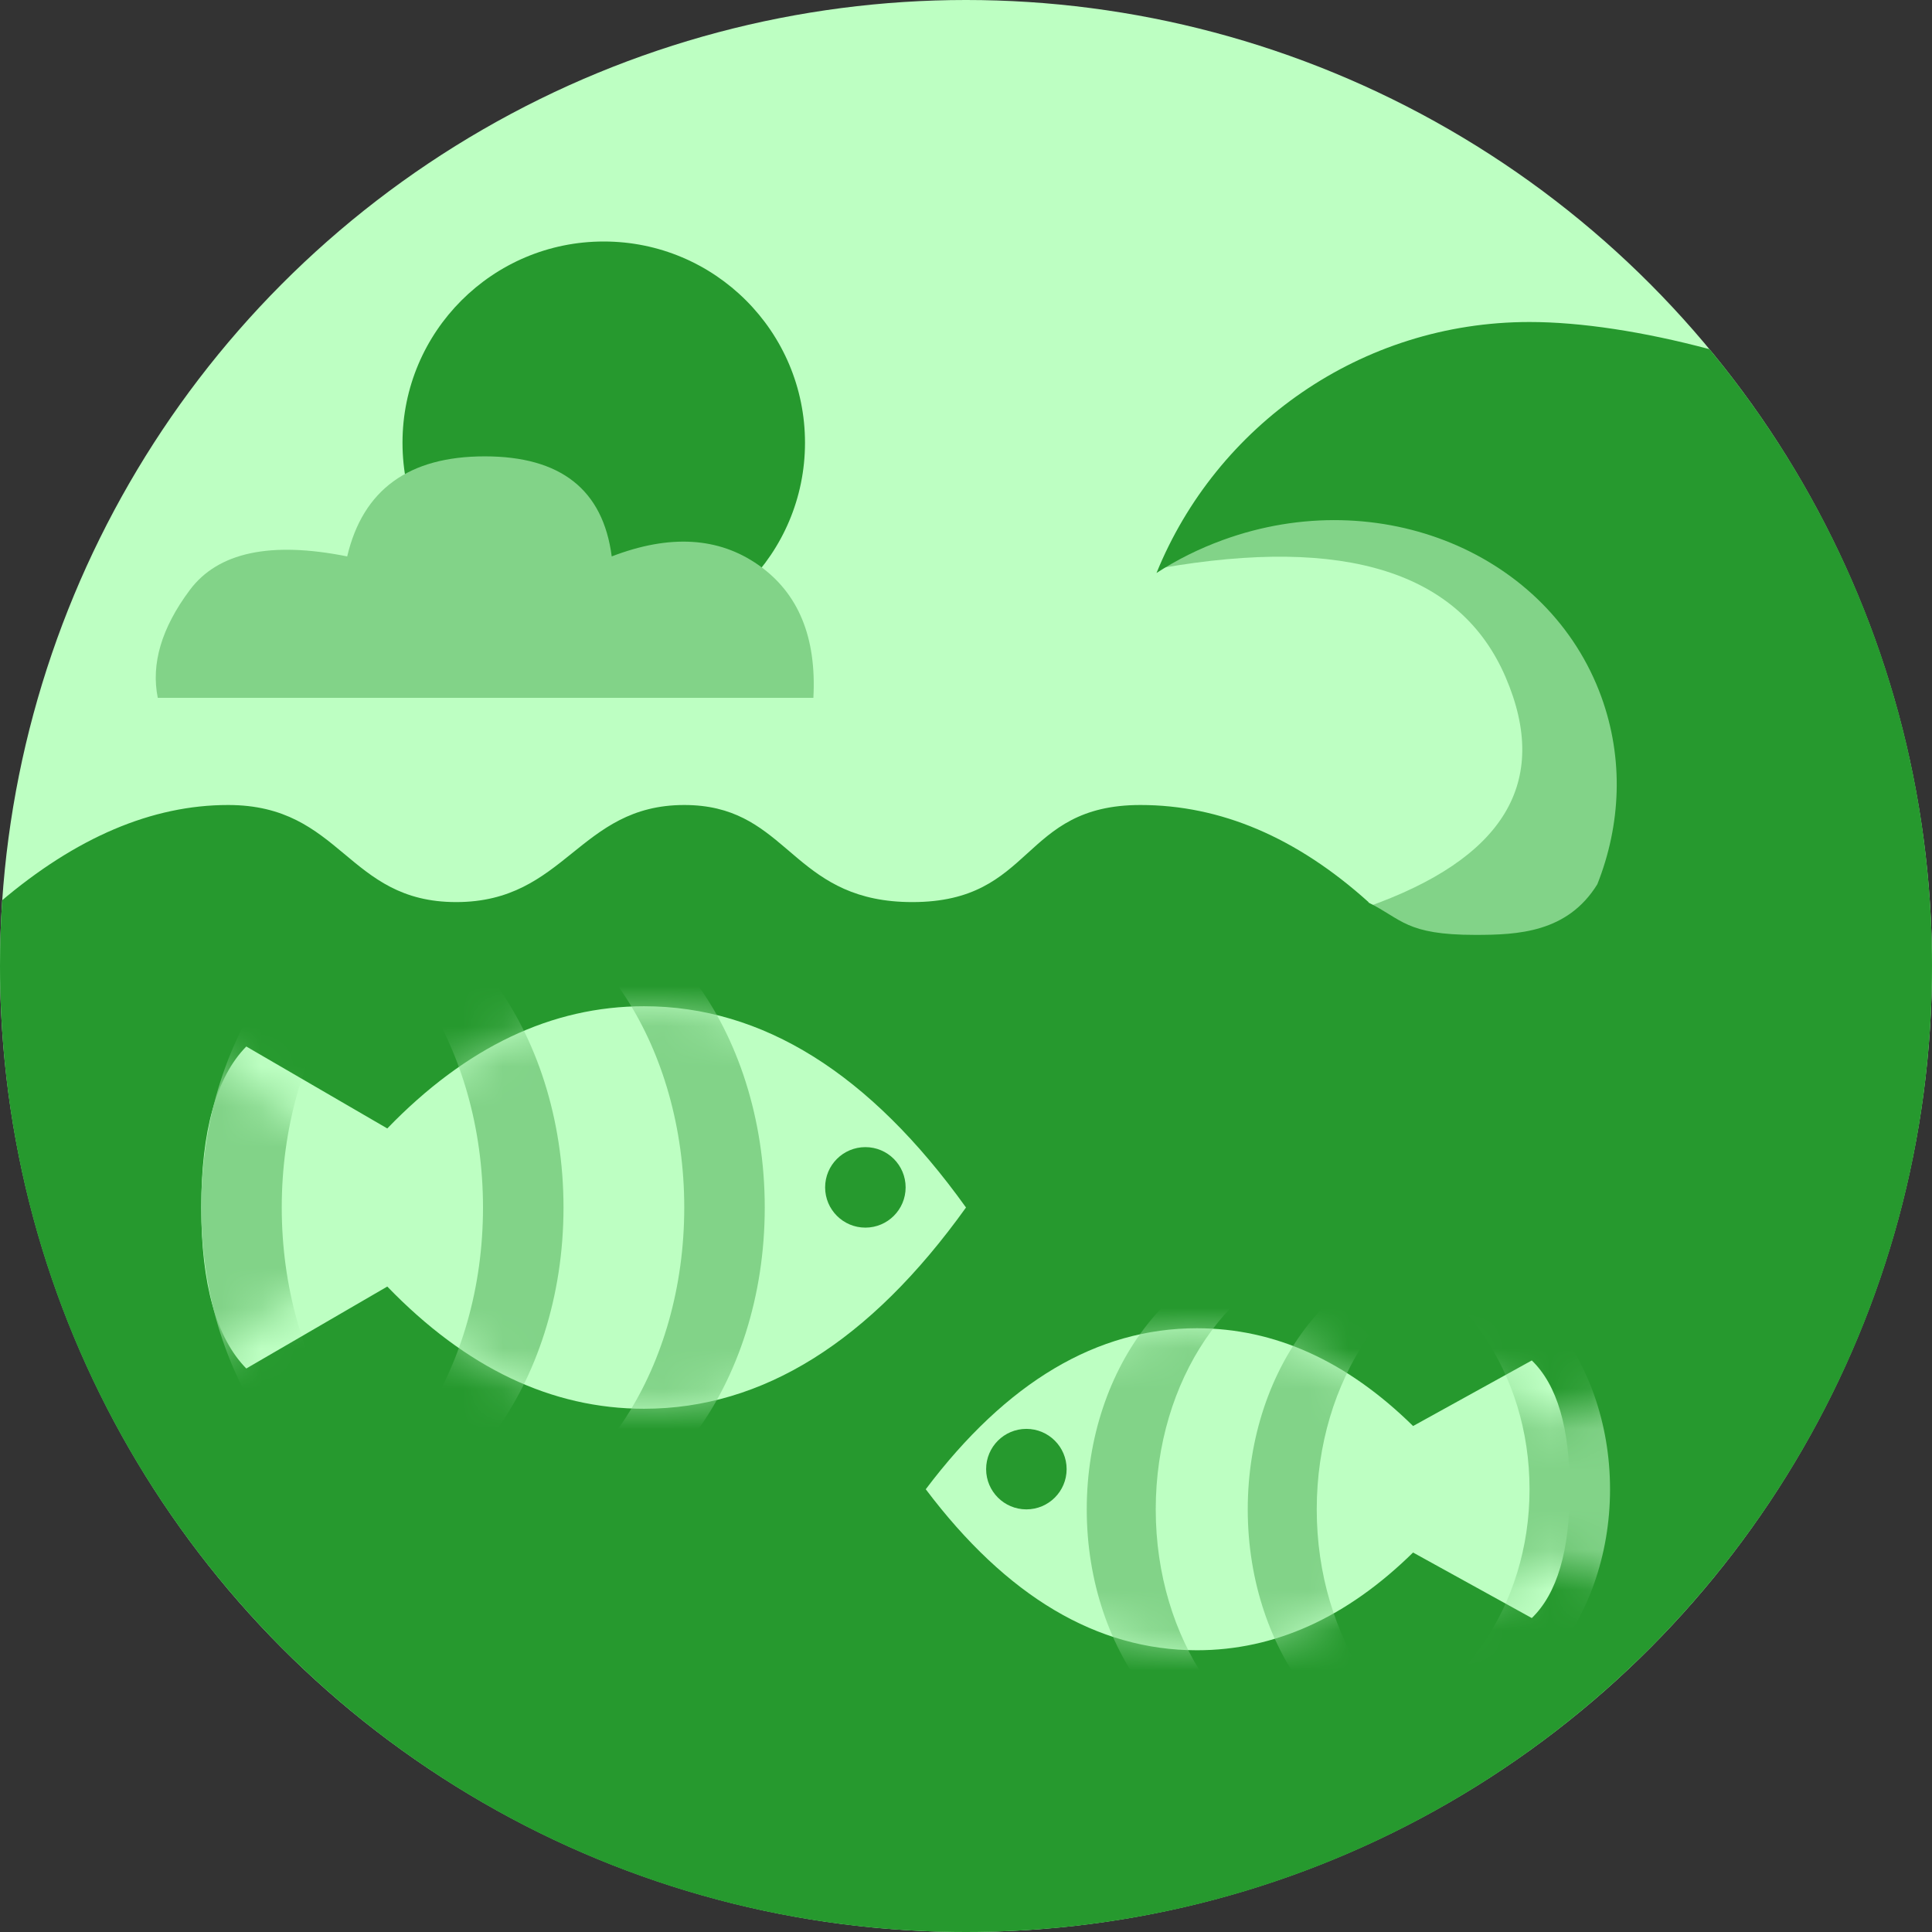 <svg xmlns="http://www.w3.org/2000/svg" xmlns:xlink="http://www.w3.org/1999/xlink" width="48px" height="48px" viewBox="0 0 48 48" version="1.1">
  <rect x="0" y="0" width="48" height="48" fill="#333333" stroke="none"/>
  <title>Group 57</title>
  <defs>
    <path d="M6.737,0 C8.67,0 10.46,0.81 12.108,2.429 L15.057,0.8 C15.686,1.408 16,2.475 16,4 C16,5.525 15.686,6.592 15.057,7.2 L15.057,7.2 L12.107,5.572 C10.459,7.191 8.669,8 6.737,8 C4.256,8 2.011,6.667 0,4 C2.011,1.333 4.256,0 6.737,0 Z" id="a"/>
    <path d="M8,0 C10.295,0 12.421,1.012 14.378,3.036 L17.881,1 C18.627,1.76 19,3.094 19,5 C19,6.906 18.627,8.24 17.881,9 L17.881,9 L14.378,6.964 C12.421,8.988 10.295,10 8,10 C5.054,10 2.388,8.333 0,5 C2.388,1.667 5.054,0 8,0 Z" id="b"/>
  </defs>
  <g stroke="none" stroke-width="1" fill="none" fill-rule="evenodd">
    <g transform="translate(-1088, -256)">
      <g transform="translate(1088, 256)">
        <circle fill="#BDFFC2" cx="24" cy="24" r="24"/>
        <path d="M29.009,13.815 C33.618,13.175 36.436,14.178 37.465,16.824 C38.494,19.469 37.273,21.333 33.804,22.416 L41.765,27.992 L45.921,15.138 L34.713,8.992 L29.009,13.815 Z" fill="#82D388" transform="translate(37.465, 18.492) rotate(-2) translate(-37.465, -18.492)"/>
        <path d="M38,8 C39.277,8 40.833,8.239 42.471,8.675 C45.924,12.833 48,18.174 48,24 C48,37.255 37.255,48 24,48 C10.745,48 0,37.255 0,24 C0,23.451 0.018,22.907 0.055,22.367 L0,22.412 C1.889,20.804 3.778,20 5.667,20 C8.5,20 8.613,22.412 11.333,22.412 C14.054,22.412 14.375,20 17,20 C18.219,20 18.872,20.52 19.526,21.077 L19.83,21.335 C20.498,21.892 21.255,22.412 22.667,22.412 C25.708,22.412 25.345,20 28.333,20 C30.325,20 32.214,20.804 34,22.412 L34.002,22.425 C34.831,22.834 34.929,23.227 36.649,23.227 C37.702,23.227 38.94,23.175 39.685,21.97 C40.27,20.495 40.347,18.858 39.784,17.31 C38.485,13.742 34.277,11.998 30.385,13.415 C29.79,13.631 29.238,13.908 28.733,14.236 C30.219,10.579 33.808,8 38,8 Z" fill="#26992E"/>
        <g transform="translate(23, 33)">
          <g>
            <mask id="k" fill="white">
              <use xlink:href="#a"/>
            </mask>
            <use fill="#BDFFC2" xlink:href="#a"/>
            <path d="M9.142,-2 C9.434,-2 9.721,-1.969 9.999,-1.91 C7.567,-1.394 5.714,1.279 5.714,4.5 C5.714,7.721 7.567,10.394 9.999,10.91 C9.721,10.969 9.434,11 9.142,11 C6.302,11 4,8.09 4,4.5 C4,0.91 6.302,-2 9.142,-2 Z" fill="#82D388" mask="url(#k)"/>
            <path d="M13.142,-2 C13.434,-2 13.721,-1.969 13.999,-1.91 C11.567,-1.394 9.714,1.279 9.714,4.5 C9.714,7.721 11.567,10.394 13.999,10.91 C13.721,10.969 13.434,11 13.142,11 C10.302,11 8,8.09 8,4.5 C8,0.91 10.302,-2 13.142,-2 Z" fill="#82D388" mask="url(#k)"/>
            <path d="M15.999,-2 C16.342,-2 16.677,-1.959 17,-1.88 C14.717,-1.324 12.999,1.097 12.999,4 C12.999,6.903 14.717,9.324 17,9.88 C16.677,9.959 16.342,10 15.999,10 C13.238,10 10.999,7.314 10.999,4 C10.999,0.686 13.238,-2 15.999,-2 Z" fill="#82D388" mask="url(#k)" transform="translate(14, 4) scale(-1, 1) translate(-14, -4)"/>
          </g>
          <circle fill="#26992E" cx="2.5" cy="3.5" r="1"/>
        </g>
        <g transform="translate(14.5, 30) scale(-1, 1) translate(-14.5, -30) translate(5, 25)">
          <g>
            <mask id="r" fill="white">
              <use xlink:href="#b"/>
            </mask>
            <use fill="#BDFFC2" xlink:href="#b"/>
            <path d="M11,-3 C11.341,-3 11.675,-2.962 12.001,-2.889 C9.162,-2.255 7,1.036 7,5 C7,8.964 9.162,12.255 12,12.889 C11.675,12.962 11.341,13 11,13 C7.686,13 5,9.418 5,5 C5,0.582 7.686,-3 11,-3 Z" fill="#82D388" mask="url(#r)"/>
            <path d="M16,-3 C16.341,-3 16.675,-2.962 17.001,-2.889 C14.162,-2.255 12,1.036 12,5 C12,8.964 14.162,12.255 17,12.889 C16.675,12.962 16.341,13 16,13 C12.686,13 10,9.418 10,5 C10,0.582 12.686,-3 16,-3 Z" fill="#82D388" mask="url(#r)"/>
            <path d="M18,-3 C18.341,-3 18.675,-2.962 19.001,-2.889 C16.162,-2.255 14,1.036 14,5 C14,8.964 16.162,12.255 19,12.889 C18.675,12.962 18.341,13 18,13 C14.686,13 12,9.418 12,5 C12,0.582 14.686,-3 18,-3 Z" fill="#82D388" mask="url(#r)" transform="translate(15.5, 5) scale(-1, 1) translate(-15.5, -5)"/>
          </g>
          <circle fill="#26992E" cx="2.5" cy="4.5" r="1"/>
        </g>
        <circle fill="#26992E" cx="15" cy="11" r="5"/>
        <path d="M4.714,14.661 C5.414,13.722 6.718,13.442 8.626,13.824 C9.016,12.166 10.156,11.338 12.043,11.338 C13.931,11.338 14.982,12.166 15.198,13.824 C16.637,13.271 17.853,13.342 18.844,14.038 C19.835,14.733 20.29,15.833 20.208,17.338 L3.92,17.338 C3.749,16.493 4.013,15.601 4.714,14.661 Z" fill="#82D388"/>
      </g>
    </g>
  </g>
</svg>